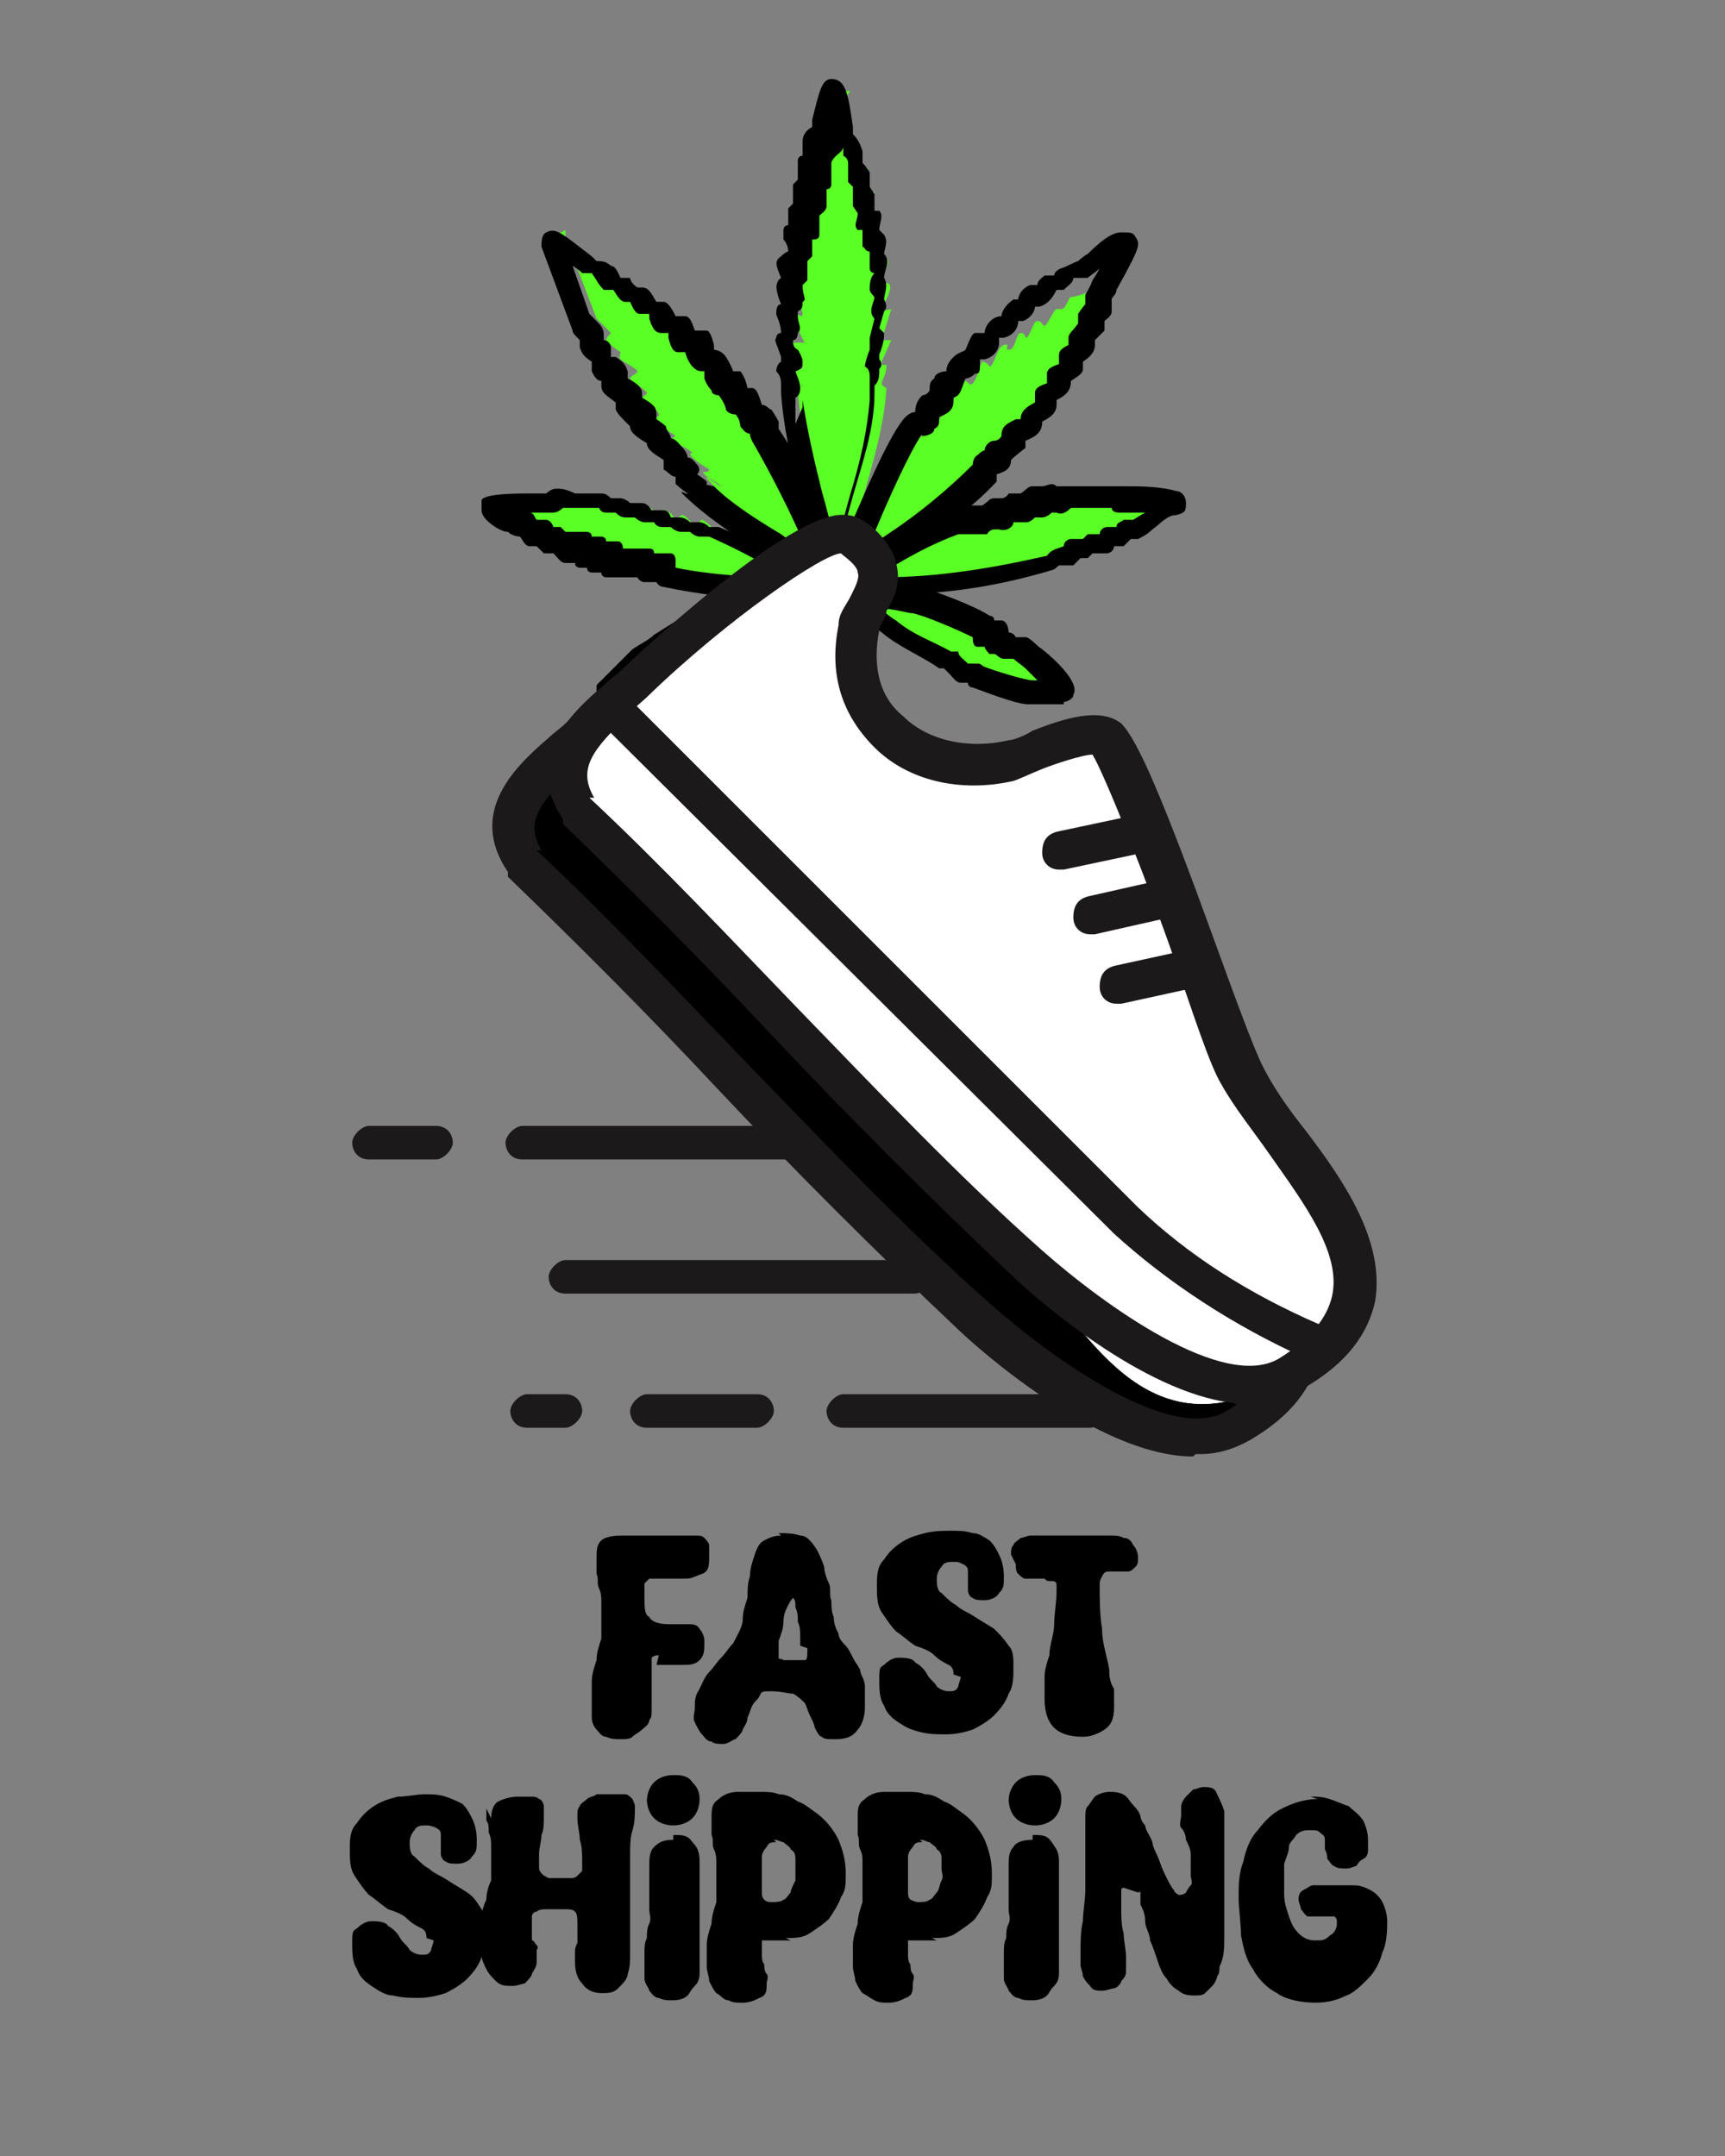 <svg viewBox="0 0 72 90" version="1.1" xmlns="http://www.w3.org/2000/svg" id="Layer_1"><rect x="0" y="0" width="72" height="90" fill="#808080" stroke="none"/>
  
  <defs>
    <style>
      .st0 {
        fill: none;
      }

      .st1 {
        fill: #5aff25;
      }

      .st2 {
        fill: #fff;
      }

      .st3 {
        fill: #1b1919;
      }
    </style>
  </defs>
  <g>
    <path d="M27.5,69.1c-.1,0-.2,0-.3.1,0,0,0,.2,0,.3,0,.3,0,.6,0,.9s0,.6,0,.9,0,.4-.1.5c0,.2-.2.3-.3.4-.1.1-.3.2-.4.3s-.3.1-.5.1-.4,0-.6-.1c-.2,0-.3-.2-.4-.3-.1-.1-.2-.3-.2-.5,0-.2,0-.4,0-.6,0-.3,0-.6,0-.9,0-.3.1-.6.2-.9,0-.3.1-.6.2-.9,0-.3,0-.6,0-.9s0-.4,0-.6c0-.2,0-.4-.1-.6s0-.4-.1-.6c0-.2,0-.4,0-.6,0-.4,0-.6.2-.8.1-.1.4-.2.8-.2s.4,0,.6,0c.2,0,.4,0,.6,0s.5,0,.8,0c.3,0,.5,0,.8,0s.3,0,.4,0c.1,0,.2,0,.3.1,0,0,.2.2.2.3,0,.1,0,.3,0,.5,0,.3,0,.6-.3.7s-.4.2-.7.2-.4,0-.6,0c-.2,0-.4,0-.6,0s-.2,0-.3,0c0,0-.1.1-.2.2,0,0,0,.2,0,.3,0,.1,0,.2,0,.3,0,.4,0,.7.2.8.1.2.4.3.8.3s.3,0,.4,0c.1,0,.2,0,.4,0,.2,0,.4,0,.5.2.1.1.2.3.2.5,0,.4,0,.6-.2.8s-.4.2-.8.2-.3,0-.5,0c-.2,0-.3,0-.5,0Z"></path>
    <path d="M32.5,64c.3,0,.6,0,.9.1.3,0,.5.3.7.6.1.2.2.4.3.7,0,.2.1.5.2.7s0,.5.1.7c0,.2,0,.5.1.7,0,.3.1.5.2.7,0,.2.2.4.3.5s.2.3.3.5c.1.2.2.3.3.5,0,.2.2.4.2.7,0,.3,0,.6,0,.9s-.1.7-.3.9c-.2.3-.5.4-.9.4s-.5,0-.6-.1c-.1,0-.2-.2-.3-.4,0-.1-.1-.3-.2-.5s-.1-.3-.2-.5c-.1-.1-.3-.3-.5-.4-.2,0-.5-.1-.9-.1s-.4,0-.5.2-.2.2-.3.4-.1.3-.2.5c0,.2-.1.3-.2.5,0,.1-.2.3-.3.4-.1,0-.3.2-.5.2s-.4,0-.5-.1c-.2,0-.3-.2-.4-.3-.1-.1-.2-.3-.3-.5s0-.4,0-.6c0-.3,0-.5.2-.8.1-.2.2-.5.4-.7.2-.2.3-.4.5-.6s.3-.4.5-.6c.2-.4.4-.7.4-1,0-.3.1-.6.2-.9,0-.3,0-.6.1-.9,0-.3.1-.6.2-.9.1-.3.2-.5.4-.6s.4-.2.7-.2ZM33.4,68.7c0,0,0-.2,0-.4,0-.2,0-.4-.1-.6,0-.2,0-.4-.1-.6,0-.2,0-.3-.1-.4,0,0,0,0,0,0s0,0,0,0c0,0-.1.1-.2.3s-.2.4-.2.7c0,.3-.1.5-.2.8,0,.2,0,.4,0,.5s0,.1,0,.2.1,0,.2.1c0,0,.1,0,.2,0,0,0,.1,0,.2,0,.2,0,.4,0,.5,0,.1,0,.1-.2.1-.5Z"></path>
    <path d="M39.8,69.9c0-.1,0-.3-.2-.4-.2-.1-.4-.2-.6-.4s-.5-.3-.8-.4c-.3-.2-.5-.4-.8-.6-.2-.2-.4-.5-.6-.8-.2-.3-.2-.7-.2-1.1s0-.8.3-1.1c.2-.3.4-.5.7-.7s.6-.3,1-.4.8-.1,1.1-.1.6,0,.9.1c.3,0,.5.2.7.3.2.2.3.4.4.6.1.2.2.5.2.9s0,.5-.2.7c-.1.2-.4.3-.6.3s-.4,0-.5-.1c-.1,0-.2-.2-.2-.3,0-.1,0-.2,0-.4,0-.1,0-.2,0-.4,0-.1,0-.2-.2-.3s-.2-.1-.4-.1-.4,0-.5.2c-.1.1-.2.3-.2.5s0,.5.2.6c.2.2.4.4.6.5.2.2.5.3.8.5s.5.3.8.5c.2.2.4.4.6.7.2.2.2.5.2.9s0,.8-.2,1.1c-.1.3-.3.6-.6.9-.2.2-.5.4-.9.6-.3.1-.7.2-1.1.2s-.7,0-1.1-.1-.6-.2-.9-.4c-.3-.2-.5-.4-.6-.7-.2-.3-.2-.7-.2-1.1s0-.5.2-.6c.2-.2.4-.3.6-.3s.6,0,.7.2c.2.1.4.3.5.5.1.2.3.3.4.5.1.1.3.2.5.2s.3,0,.4-.2c0-.1.1-.3.1-.4Z"></path>
    <path d="M42.2,64.9c0-.2,0-.3.1-.4,0-.1.2-.2.3-.3.1,0,.3-.1.4-.1.2,0,.3,0,.5,0,.4,0,.8,0,1.2,0,.4,0,.8,0,1.2,0s.3,0,.5,0c.2,0,.3,0,.5.1.2,0,.3.1.4.3.1.1.2.3.2.5s0,.3-.1.4-.2.2-.3.2c-.1,0-.3,0-.4,0s-.3,0-.4,0c-.1,0-.2,0-.3.2s-.1.2-.1.4c0,.6,0,1.2.1,1.8,0,.6.2,1.1.3,1.7,0,.2,0,.5.2.8,0,.3,0,.5,0,.8,0,.4-.1.7-.4.9-.3.2-.6.3-.9.3-1.1,0-1.6-.5-1.6-1.6s0-.6,0-.9c0-.3.1-.6.2-.9,0-.4.2-.9.2-1.3,0-.4.1-.9.1-1.4h0c0-.2,0-.2,0-.2,0-.1,0-.2-.2-.2s-.2,0-.3-.1c-.1,0-.3,0-.4,0-.1,0-.3,0-.4,0s-.2-.1-.3-.2-.1-.2-.1-.4Z"></path>
    <path d="M17.8,80.9c0-.1,0-.3-.2-.4-.2-.1-.4-.2-.6-.4s-.5-.3-.8-.4c-.3-.2-.5-.4-.8-.6-.2-.2-.4-.5-.6-.8-.2-.3-.2-.7-.2-1.1s0-.8.3-1.1c.2-.3.4-.5.7-.7s.6-.3,1-.4c.4,0,.8-.1,1.1-.1s.6,0,.9.1.5.2.7.3c.2.2.3.4.4.6.1.2.2.5.2.9s0,.5-.2.7c-.1.2-.4.3-.6.3s-.4,0-.5-.1c-.1,0-.2-.2-.2-.3,0-.1,0-.2,0-.4,0-.1,0-.2,0-.4,0-.1,0-.2-.2-.3,0,0-.2-.1-.4-.1s-.4,0-.5.2c-.1.1-.2.3-.2.5s0,.5.2.6c.2.2.4.4.6.5.2.2.5.3.8.5.3.2.5.3.8.5s.4.4.6.7c.2.2.2.5.2.9s0,.8-.2,1.1c-.1.3-.3.6-.6.9-.2.2-.5.4-.9.6-.3.1-.7.2-1.1.2s-.7,0-1.1-.1c-.3,0-.6-.2-.9-.4-.3-.2-.5-.4-.6-.7-.2-.3-.2-.7-.2-1.1s0-.5.2-.6c.2-.2.4-.3.6-.3s.6,0,.7.2c.2.1.4.3.5.5s.3.3.4.5c.1.1.3.2.5.2s.3,0,.4-.2c0-.1.1-.3.1-.4Z"></path>
    <path d="M20.5,75.9c0-.3.1-.6.3-.7s.5-.2.8-.2.3,0,.5,0,.3,0,.4.1c.1,0,.2.2.2.3,0,.1,0,.3,0,.5s0,.5-.1.7c0,.3-.1.5-.1.8s0,.4,0,.5,0,.2.1.3.1.1.3.2c.1,0,.3,0,.5,0s.3,0,.4,0,.2,0,.3-.1c0,0,.1-.1.2-.2,0-.1,0-.2,0-.4,0-.3,0-.6-.1-.9,0-.3-.1-.6-.1-.9s0-.4.1-.5c0-.1.2-.2.3-.3s.3-.1.4-.2c.2,0,.3,0,.5,0s.2,0,.3,0c.1,0,.2,0,.4,0,.1,0,.2.1.3.2,0,0,.1.2.1.3,0,.3,0,.7-.1,1s-.1.7-.1,1c0,.6,0,1.2,0,1.7,0,.6,0,1.1,0,1.7s0,.5,0,.8c0,.3,0,.5-.1.8,0,.2-.2.4-.4.6-.2.2-.4.2-.7.2s-.6-.1-.8-.4c-.2-.2-.3-.5-.3-.9s0-.3,0-.4c0-.1,0-.2.1-.4,0-.1,0-.2,0-.4s0-.3,0-.4c0-.2,0-.4-.1-.5s-.2-.1-.5-.1-.2,0-.3,0c-.1,0-.3,0-.4,0s-.3,0-.4.1c-.1,0-.2.1-.2.2,0,0,0,.1,0,.2,0,0,0,.1,0,.2,0,0,0,.2,0,.2,0,0,0,.1,0,.2v.2c.1,0,.1.1.2.2s0,.2,0,.2c0,.2,0,.3,0,.5s-.1.3-.2.5c0,.1-.2.3-.3.4-.1,0-.3.1-.5.1-.3,0-.5,0-.7-.2s-.3-.3-.4-.5c-.1-.2-.2-.4-.2-.6s0-.5,0-.7,0-.6,0-.8c0-.3.1-.6.2-.8,0-.3.1-.6.2-.8,0-.3,0-.6,0-.8s0-.4,0-.6c0-.2,0-.4-.1-.6,0-.2,0-.4-.1-.5,0-.2,0-.4,0-.5Z"></path>
    <path d="M28.1,76.6c.4,0,.6,0,.8.3.2.2.3.4.3.8s0,.6,0,.8c0,.3,0,.6,0,.8s0,.4,0,.6c0,.2,0,.4,0,.6,0,.2,0,.4,0,.6,0,.2,0,.4,0,.6s0,.4,0,.6c0,.2,0,.4-.2.6s-.2.3-.3.4c-.1.1-.3.2-.6.2s-.4,0-.6-.1c-.2,0-.3-.2-.4-.3,0-.1-.2-.3-.2-.5,0-.2,0-.4,0-.6s0-.3,0-.5c0-.2,0-.4.1-.6,0-.2,0-.4.1-.6s0-.4,0-.6c0-.3,0-.6,0-.9,0-.3,0-.6,0-.9s0-.6.2-.8.4-.3.8-.3ZM27,75.2c0-.3.1-.6.3-.8.2-.2.5-.3.8-.3s.6,0,.8.3c.2.2.3.4.3.7s-.1.6-.3.8-.5.3-.8.3-.6-.1-.8-.3c-.2-.2-.3-.5-.3-.8Z"></path>
    <path d="M33,81c-.2,0-.4,0-.5,0-.2,0-.3,0-.5,0s-.1,0-.2,0c0,0,0,.1,0,.2,0,.1,0,.3,0,.4s0,.3.1.4c0,.1,0,.3.1.4s0,.3,0,.4c0,.3,0,.5-.3.6-.2.1-.4.2-.7.2s-.4,0-.6-.1c-.2,0-.3-.2-.5-.3-.1-.1-.2-.3-.3-.5,0-.2-.1-.4-.1-.6s0-.6,0-.9.1-.6.2-.9c0-.3.1-.6.2-.9,0-.3,0-.6,0-.9s0-.4,0-.7c0-.2,0-.4-.1-.6s0-.4-.1-.6c0-.2,0-.4,0-.7,0-.4,0-.6.3-.8.2-.2.5-.3.8-.3s.6,0,.9,0c.3,0,.6,0,.8.1.3,0,.5.1.8.3.3.1.5.3.8.5.4.3.7.7.9,1.1.2.5.3.9.3,1.4s0,.7-.2,1c-.1.3-.3.6-.5.9-.2.2-.5.4-.8.6-.3.2-.6.2-1,.2ZM32.4,76.9c-.2,0-.3,0-.4.2,0,0-.2.2-.2.4,0,.1,0,.3,0,.4,0,.2,0,.3,0,.4s0,.2,0,.3c0,.1,0,.3,0,.4,0,.1,0,.2.1.3s.2.1.3.1c.2,0,.4,0,.5-.1.1,0,.2-.2.3-.3,0-.1.1-.3.2-.5,0-.2,0-.3,0-.5s0-.3,0-.4c0-.1,0-.3-.2-.4,0-.1-.2-.2-.3-.3-.1,0-.2-.1-.4-.1Z"></path>
    <path d="M39.1,81c-.2,0-.4,0-.5,0-.2,0-.3,0-.5,0s-.2,0-.2,0c0,0,0,.1,0,.2,0,.1,0,.3,0,.4s0,.3.1.4c0,.1,0,.3.1.4s0,.3,0,.4c0,.3,0,.5-.3.6-.2.1-.4.2-.7.2s-.4,0-.6-.1-.3-.2-.5-.3c-.1-.1-.2-.3-.3-.5,0-.2-.1-.4-.1-.6s0-.6,0-.9.1-.6.2-.9c0-.3.1-.6.2-.9,0-.3,0-.6,0-.9s0-.4,0-.7,0-.4-.1-.6,0-.4-.1-.6c0-.2,0-.4,0-.7,0-.4,0-.6.3-.8.2-.2.5-.3.8-.3s.6,0,.9,0c.3,0,.6,0,.8.1.3,0,.5.1.8.3.3.1.5.3.8.5.4.3.7.7.9,1.1.2.5.3.9.3,1.4s0,.7-.2,1c-.1.3-.3.6-.5.9-.2.2-.5.4-.8.6-.3.2-.6.2-1,.2ZM38.5,76.9c-.2,0-.3,0-.4.2,0,0-.2.2-.2.4,0,.1,0,.3,0,.4,0,.2,0,.3,0,.4s0,.2,0,.3c0,.1,0,.3,0,.4,0,.1,0,.2.1.3,0,0,.2.1.3.1.2,0,.4,0,.5-.1.1,0,.2-.2.3-.3s.1-.3.2-.5,0-.3,0-.5,0-.3,0-.4,0-.3-.2-.4c0-.1-.2-.2-.3-.3-.1,0-.2-.1-.4-.1Z"></path>
    <path d="M43.1,76.6c.4,0,.6,0,.8.3s.3.4.3.8,0,.6,0,.8c0,.3,0,.6,0,.8s0,.4,0,.6c0,.2,0,.4,0,.6,0,.2,0,.4,0,.6,0,.2,0,.4,0,.6s0,.4,0,.6,0,.4-.2.6-.2.3-.3.4c-.1.1-.3.2-.6.2s-.4,0-.6-.1c-.2,0-.3-.2-.4-.3,0-.1-.2-.3-.2-.5,0-.2,0-.4,0-.6s0-.3,0-.5c0-.2,0-.4.1-.6,0-.2,0-.4.1-.6s0-.4,0-.6c0-.3,0-.6,0-.9,0-.3,0-.6,0-.9s0-.6.2-.8c.1-.2.4-.3.8-.3ZM42.1,75.2c0-.3.1-.6.3-.8.2-.2.5-.3.8-.3s.6,0,.8.3c.2.2.3.4.3.7s-.1.6-.3.8c-.2.2-.5.3-.8.3s-.6-.1-.8-.3c-.2-.2-.3-.5-.3-.8Z"></path>
    <path d="M46.9,78.8c0,0-.1,0-.1.1s0,.2,0,.3c0,.1,0,.2,0,.3,0,0,0,.2,0,.2,0,.3,0,.7.1,1,0,.3.1.7.1,1s0,.3,0,.5c0,.2,0,.3-.2.5,0,.1-.2.3-.3.3-.1,0-.3.1-.5.1s-.4,0-.5-.2c-.1-.1-.2-.2-.3-.4,0-.2-.1-.3-.1-.5,0-.2,0-.4,0-.5,0-.4,0-.9.1-1.3,0-.4.1-.9.1-1.3s0-.8,0-1.2,0-.8,0-1.2,0-.4,0-.6c0-.2,0-.4.1-.5s.2-.3.3-.4c.1-.1.4-.2.6-.2s.6,0,.8.3.4.4.5.7c0,0,0,.2.2.4,0,.2.2.4.3.7,0,.2.2.5.3.8.1.3.2.5.3.7.1.2.2.4.3.5,0,.1.2.2.2.2.1,0,.2,0,.3-.1,0,0,.1-.2.2-.3s0-.3,0-.4c0-.1,0-.2,0-.3,0-.2,0-.4,0-.6s-.1-.4-.2-.6c0-.2-.1-.4-.2-.5s0-.4,0-.5,0-.3,0-.4c0-.1.1-.3.2-.4s.2-.2.3-.3c.1,0,.3-.1.4-.1.3,0,.5,0,.6.3.1.2.2.4.3.7,0,.3,0,.5,0,.8s0,.5,0,.7c0,.4,0,.8,0,1.2s0,.9,0,1.3c0,.4,0,.9,0,1.3s0,.8-.2,1.2c0,.1,0,.3-.1.4,0,.1-.1.3-.2.4s-.2.2-.3.3-.3.1-.4.1c-.2,0-.5,0-.7-.2-.2-.1-.4-.3-.5-.5-.2-.2-.3-.5-.4-.8-.1-.3-.2-.6-.3-.8,0-.3-.2-.5-.2-.8s-.1-.5-.2-.7c0,0,0,0,0-.1,0,0,0-.1,0-.2s0-.1,0-.2,0,0-.1,0Z"></path>
    <path d="M54.7,75c.3,0,.5,0,.8.1s.5.2.8.3c.2.2.4.3.6.6.1.2.2.5.2.8s0,.3,0,.4,0,.3-.2.4-.2.2-.3.3c-.1,0-.2.1-.4.1-.2,0-.4,0-.5-.1-.1,0-.2-.2-.3-.3,0-.1,0-.2-.1-.4,0-.1,0-.2,0-.4s-.1-.2-.2-.3-.2-.1-.4-.1-.4,0-.6.2c-.1.2-.3.3-.3.5s-.1.4-.2.7c0,.2,0,.4,0,.6s0,.4,0,.7.1.6.2.9c.1.3.2.5.4.7s.4.3.7.3.4,0,.6-.2c.2-.1.3-.3.3-.5s0-.2-.1-.3c0,0-.2,0-.3,0s-.3,0-.4,0c-.1,0-.3,0-.4,0-.1,0-.2-.2-.3-.3,0-.1-.1-.3-.1-.4s0-.3.2-.4.3-.2.4-.2c.2,0,.3,0,.5,0,.2,0,.3,0,.4,0,.3,0,.5,0,.8,0s.5.1.7.2c.2.1.4.3.5.5.1.2.2.5.2.8s0,.9-.2,1.3c-.1.4-.3.8-.6,1.1-.3.3-.6.6-.9.7-.4.2-.8.3-1.3.3s-1.2-.1-1.6-.4c-.4-.2-.8-.6-1-1-.3-.4-.4-.9-.5-1.4,0-.5-.1-1.1-.1-1.6s0-1,.2-1.5c.1-.5.3-1,.6-1.3.3-.4.6-.7,1-.9.4-.2.9-.4,1.5-.4Z"></path>
  </g>
  <g>
    <g>
      <g>
        <line y2="46.7" x2="45.9" y1="46" x1="48.7" class="st0"></line>
        <path d="M45.9,47.4c-.4,0-.7-.3-.7-.7,0-.5.2-.8.7-.9l2.9-.6c.5,0,.8.2.9.7,0,.5-.2.8-.7.9l-2.9.6h-.2Z" class="st3"></path>
      </g>
      <g>
        <path d="M24,30.8c1.3-1.3,7.2-6.4,8.8-6.3s1.3.9,1.4,1.4c.2.7-.6,1.7-.7,2.5-.7,4,2.6,6.4,6.3,5.6s3.3-1.5,4-.8,4.6,11.8,5.7,14c1.8,3.6,8.2,8.5,2,12.4-3.1,1.9-8.6-2.4-11-4.6-6.5-5.9-12.5-12.9-18.9-19-1.5-2.3.8-3.8,2.2-5.2h.2Z"></path>
        <path d="M49.8,60.8c-3.6,0-8.2-3.8-9.7-5.2-3.5-3.3-7-6.8-10.2-10.2-2.8-3-5.8-6-8.7-8.8v-.2c-1.7-2.5.3-4.4,1.7-5.6.2-.2.5-.4.7-.6h0s7.1-6.8,9.4-6.5c.9,0,2,1.3,2.1,2,.2.7,0,1.4-.4,2,0,.3-.3.6-.3.8-.3,1.5,0,2.8,1,3.6,1,1,2.7,1.4,4.4,1,.2,0,.7-.2,1-.4,1.3-.5,2.8-1,3.7-.3.7.7,1.8,3.3,3.9,9.1.8,2.2,1.6,4.4,2,5.2.4.8,1,1.7,1.8,2.7,1.6,2.1,3.3,4.6,2.9,7.1-.3,1.4-1.2,2.6-2.9,3.6-.7.4-1.4.6-2.1.6h-.2ZM22.4,35.5c3,2.8,5.9,5.9,8.7,8.8,3.3,3.4,6.7,7,10.2,10.1,2.6,2.3,7.6,5.9,9.9,4.5,1.3-.8,2-1.7,2.2-2.6.4-1.8-1.2-3.9-2.6-5.9-.7-1-1.5-2-2-2.9-.5-.8-1.2-3-2-5.3-1-2.9-2.9-7.7-3.4-8.5-.4,0-1.6.4-2.1.6-.5.2-.9.4-1.2.5-2.2.5-4.4,0-5.8-1.4s-1.9-3.1-1.5-5.1c0-.5.3-.8.5-1.2s.4-.8.3-1c0-.3-.6-.7-.7-.8h0c-.7,0-4.7,2.7-8.1,6h0c-.2.2-.5.4-.7.7-1.6,1.5-2.2,2.3-1.5,3.5h-.3ZM24,30.8h0Z" class="st3"></path>
      </g>
      <g>
        <line y2="43.3" x2="44.4" y1="42.8" x1="47.5" class="st0"></line>
        <path d="M44.4,44.2c-.4,0-.7-.3-.7-.7,0-.5.2-.8.7-.9l3.2-.7c.5,0,.8.2.9.7,0,.5-.2.8-.7.9l-3.2.7h-.2Z" class="st3"></path>
      </g>
      <g>
        <line y2="40.5" x2="43.3" y1="39.8" x1="46.3" class="st0"></line>
        <path d="M43.3,41.2c-.4,0-.7-.3-.7-.7,0-.5.2-.8.7-.9l3.1-.7c.5,0,.8.2.9.7,0,.5-.2.8-.7.9l-3.1.7h-.2Z" class="st3"></path>
      </g>
      <g>
        <path d="M52.6,58.2c-2.9-1.3-5.5-3-7.8-5.1l-21.2-21.2"></path>
        <path d="M52.6,58.9h-.4c-3.1-1.4-5.8-3.2-8-5.2l-21.3-21.2c-.3-.3-.3-.8,0-1.1s.8-.3,1.1,0l21.2,21.2c2.1,2,4.6,3.6,7.6,4.9.4.2.6.7.4,1,0,.3-.4.5-.7.5h0Z" class="st3"></path>
      </g>
      <g>
        <line y2="37.7" x2="42" y1="37" x1="45.2" class="st0"></line>
        <path d="M42,38.5c-.4,0-.7-.3-.7-.7,0-.5.2-.8.7-.9l3.3-.7c.5,0,.8.2.9.7,0,.5-.2.8-.7.9l-3.3.7h-.2Z" class="st3"></path>
      </g>
    </g>
    <g>
      <g>
        <path d="M34.9,3.7c.2,0,.6,1.7.6,2s.3.4.4.6,0,.7,0,.7.2,0,.3,0-.2.8,0,1,.2,0,.3,0c0,.2-.2.8-.2.9h.4c0,0-.3.8-.2.9s.3,0,.4,0c0,.2-.3.9-.2,1,.8-.2,0,.7.2,1,.8,0-.6,1.4.3,1.1l-.4,1.3h.4l-.4.9c0,.3.2,0,.2.2,0,.3-.2.6-.2.7s.2.2.2.2c-.2,3.2-1.9,6.2-1.8,9.4s.7,4.7.6,6.9-.7.7-1.3.5c0-2.4.5-4.8.6-7.2,0-3.3-1.5-6.2-1.8-9.4s.2,0,.2-.2-.2-.5-.2-.7.2,0,.2-.2-.4-.9-.4-1h.5c-.2-.2-.5-1.2-.4-1.2s.3.2.3,0-.5-1-.3-1.1.3.2.3,0-.4-.9-.3-1c0-.2.7.3.2-1h.5c0-.2-.3-.8-.2-.9s.3,0,.4-.2-.2-.7-.2-.8.3,0,.4-.2-.2-.8-.2-.9h.3v-.7c0-.3.4-.5.5-.7s.4-1.7.6-1.8h-.3Z" class="st1"></path>
        <path d="M22.9,10c0,0,1.5,1.1,1.7,1.3s.3,0,.5,0c.3.2.4.6.5.7s.2,0,.3,0,.4.7.5.7.2-.2.3-.2.3.7.5.7.2,0,.3,0c.2,0,.4.7.5.7s.2-.3.4,0,.4.8.4.8c0,0,.2-.3.4,0s.3.7.4.7c.2.2.2,0,.5.2s.3.7.3.7c0,0,.2,0,.4,0s.3.8.3.8c0,0,0-.2.3,0s.3.7.4.7.2,0,.3,0,.2.6.4.7c1.2,1.8,2.1,3.7,2.8,5.8-1.6-1.3-3.8-2.3-5.2-3.7s0-.2,0-.3c-.2-.2-.5-.3-.7-.5s.2,0,.2-.2c0,0-.5-.3-.7-.5s0-.2,0-.2c-.3-.3-1.2-.5-.7-.7,0,0-.9-.6-.9-.7,0-.2.2,0,.2-.2s-.7-.5-.7-.6c0-.2.2-.2.2-.3s-.7-.5-.7-.6.3-.2.3-.3-.6-.4-.7-.5,0-.2,0-.3c0,0-.6-.4-.6-.5s.2-.3.2-.3l-.6-.6-1.3-3.4v-.3Z" class="st1"></path>
        <path d="M46.8,10h.2c0,0-1,2-1.1,2.3s0,.2,0,.3c0,.2-.4.4-.5.5s0,.3,0,.3c0,0-.6.5-.6.6,0,.3.2.2.2.3s-.7.6-.7.6c0,0,.2.2.2.3s-.7.4-.7.5c0,.2.2.2.2.3s-.7.6-.7.6c0,.3.2,0,.2.3s-.7.6-.7.7c0,.2.2,0,.2.2s-.9.7-.9.7c0,.2.2,0,.2.2s-.7.6-.8.6c.5.2-.2.4-.4.6s0,.2,0,.3c-1.7,1.9-3.9,3.1-5.9,4.6l.8-2.4c.4-.9,1.6-3.5,2.1-4.2s.2.2.4,0,.2-.7.3-.7c.2-.2.2.2.4,0s.2-.7.2-.7c.2-.3.2,0,.3,0s.3-.7.4-.8c.3-.3.3.2.5,0s.3-.8.4-.9c.2,0,.3.2.3.2.2,0,.3-.8.6-.9s0,.2.2.2c.3,0,.3-.7.5-.7s.2.2.2.2c.2,0,.3-.7.5-.7s.2.2.3.2.4-.7.5-.7,0,0,.2,0c.2,0,.3-.5.4-.5.2,0,.7-.2.7-.2.3-.2,1.3-1.1,1.6-1.2l.3-.3Z" class="st1"></path>
        <path d="M45.6,20.8h.5c.4,0,.4.2.4.2,0,0,.4-.2.5-.2.7,0,1.5,0,2.1.2-.7.2-1.2.7-1.8,1s-.4,0-.5,0c-.2,0,0,.2-.2.3s-.4,0-.5,0c-.2,0,0,.2-.2.3-.3,0-.6,0-.7,0s0,.2-.2.2h-.5c0,0,0,.2,0,.3-.3,0-.6,0-.7.4-2.8.7-5.7,1.2-8.5.8,1.5-.8,2.9-1.9,4.5-2.4s.9-.2,1.1-.2.5-.4.5-.4c.3,0,0,.2.2.2s.3-.3.5-.4.4,0,.5,0,.5-.4.5-.4c.3,0,.2.2.3.2s.3-.3.6-.3,0,.2,0,.2c0,0,.4-.3.5-.3s.2.2.2.2c0,0,.2,0,.5-.2s.4,0,.5,0l.2.3Z" class="st1"></path>
        <path d="M23.6,20.7c.2,0,.9.3,1,.3s.7-.2.7-.2.4.3.5.3c0,0,.2-.2.3-.2s.3.4.4.4,0-.3.4-.2.5.4.5.4c0,0,0-.2.3-.2s.5.4.5.4c0,0,.2-.2.3-.2s.4.4.5.4c.2,0,.2-.2.3-.2s.4.3.5.4,0,0,.3,0c1.7.6,3.2,1.7,4.7,2.4-2.2.2-4.6,0-6.7-.3s0-.2,0-.2c0,0-.5,0-.7,0s0-.2-.2-.2-1.3,0-1.3-.2c0,0,0-.3,0-.3h-.7c0,0,0-.3,0-.3h-.5v-.3h-.6c0,0-.4-.4-.5-.4h-.5c-.2,0,0-.2,0-.3s-.4,0-.5,0-.2-.3-.3-.4c-.4-.2-1-.4-1.4-.7,0,0,1.4-.2,1.5-.2.5,0,.8,0,1,.2s.2-.2.2-.2v-.2Z" class="st1"></path>
        <path d="M35.5,24.8c0,0,2.4.3,2.8.4.6.2,2.2.8,2.8,1.1s0,.3.2.3h.4c.2,0,0,.3.2.4s.3.2.6.4.3,0,.3,0c.2,0,.5.4.7.5s1.3,1.2,1.2,1.3c-.4,0-1,0-1.4,0s-1.9-.5-2.2-.7-.2-.3-.3-.3-.2.2-.2.2c0,0-.5-.5-.6-.5-.8-.4-1.8-.8-2.6-1.5s-1.7-1.3-1.6-1.4h-.2Z" class="st1"></path>
        <path d="M34.2,24.7c.2,0,0,0,0,.2-1.5,1.4-4.1,3-5.9,3.5,0,0-2.9.8-2.9.6l1.5-1.5c1.4-.8,2.7-1.9,4.4-2.3s2-.2,3-.5Z" class="st1"></path>
      </g>
      <g>
        <path d="M35,33.8c-.4,0-.7,0-1-.3-.2,0-.3-.3-.3-.5,0-1.2.2-2.3.3-3.5s.3-2.5.3-3.7c0-1.8-.4-3.4-.9-5.2-.4-1.4-.7-2.8-.8-4.2,0,0,0-.2,0-.3h0c0-.2,0-.4-.2-.6,0,0,0-.3.2-.4v-.2c-.2-.6-.3-.7-.2-.8,0,0,0-.2.2-.2,0-.4-.2-.7-.2-.8s0-.4.2-.4c-.2-.5-.3-.9,0-1.1-.2-.5-.3-.7,0-.9,0,0,.2-.2.3-.2,0,0,0-.3-.2-.5v-.4c0,0,0-.2.2-.2,0-.4,0-.6,0-.7,0,0,0,0,.2-.2,0-.4,0-.6,0-.8,0,0,.2-.2.2-.2h0c0-.6,0-.7,0-.8,0,0,0-.2.2-.2v-.6c0-.3.2-.5.4-.6,0,0,0,0,0,0v-.3c.3-1.2.4-1.7.8-1.7h0c.6,0,.7.6.9,2v.3c.2.2.3.4.4.7v.5c0,0,.2.2.3.4v.6h0c0,0,.2.3.2.3,0,.2,0,.5,0,.7,0,0,0,0,.2,0,.2.2,0,.5,0,.8,0,0,.2.2.2.2.2.3,0,.6,0,.8,0,0,0,0,0,0,.3.3,0,.7,0,1h0c.2.3,0,.7,0,.9h0c0,0,.2.3,0,.5l-.2.7s0,0,.2.2c0,.2,0,.4-.2.9v.2h0s.2.2,0,.4c0,.3,0,.5-.2.7h0s0,.2,0,.3c0,1.5-.5,2.9-.9,4.3-.5,1.8-.9,3.3-.8,5,0,.9.2,2,.3,3.1.2,1.3.3,2.6.3,3.8s-.2.7-.5.9c-.2,0-.4.2-.6.2h.4ZM34.7,32.8c.3,0,.4,0,.4,0v-.2c0-.8,0-1.9-.2-2.9,0,1-.2,2-.3,3h0ZM33.5,16.7c.2,1.3.5,2.6.8,3.8.2.7.4,1.5.6,2.3.2-.7.4-1.5.6-2.2.4-1.3.7-2.6.8-3.9,0,0,0-.3,0-.5s0-.3,0-.4h0c0-.2,0-.4-.2-.5,0,0,0-.2.2-.7h0c0-.2,0-.4,0-.5l.2-.8h0c-.3-.3,0-.7,0-.9h0c0,0-.2-.2-.2-.3,0-.2,0-.5.2-.7,0,0-.2,0-.2-.2,0-.2,0-.5,0-.7h0c-.2,0-.2-.2-.3-.2,0-.2,0-.4,0-.7h0s0,0-.2,0c-.2-.2,0-.4,0-.7h0c0,0-.2-.3-.2-.3,0-.3,0-.6,0-.8,0,0-.2-.2-.2-.2v-.8s0-.2-.2-.3c0,0,0,0,0-.2,0,0,0-.2,0-.4v-.3h0c0,.2,0,.4,0,.5,0,.2-.2.3-.3.4,0,0-.2.2-.2.3v.9s0,.2-.2.2h0v.7c0,.2-.2.3-.3.4v.2c0,.3,0,.4,0,.5,0,.2,0,.3-.3.3v.7s0,0-.2.2c0,.4,0,.7,0,.8,0,0,0,0-.2.2h0c0,.5.2.6,0,.7,0,.2,0,.3-.2.4v.2c0,.3.2.5,0,.7,0,0,0,.3-.2.3,0,.2,0,.3.2.4,0,0,.2.3.2.5s0,.3-.3.4h0c.2.5.2.6.2.7s0,.3-.2.4h0c0,.2,0,.4,0,.6s0,.4,0,.5l.3-.7ZM33.5,13.9h0ZM33.5,13.8h0ZM33.9,8h0ZM36.3,6.8h0Z"></path>
        <path d="M34.5,24.7c0,0-.2,0-.3,0-.7-.6-1.4-1-2.2-1.5-1.1-.7-2.2-1.4-3.1-2.2s-.2-.3-.2-.4h0c0,0-.3-.2-.5-.4,0,0,0-.2,0-.3-.2,0-.3-.2-.5-.3,0,0,0-.2,0-.4h0c-.3-.2-.7-.4-.7-.7h0c-.7-.4-.7-.6-.7-.7h0c-.4-.4-.5-.5-.6-.7v-.3c-.4-.3-.6-.4-.6-.7v-.2c-.2,0-.3-.2-.4-.4,0,0,0-.3,0-.4h0c-.3-.2-.4-.3-.5-.6v-.3c-.2-.2-.3-.3-.3-.4h0c0,0-1.3-3.5-1.3-3.5,0-.2,0-.5.2-.6.4-.2.6,0,1.9,1l.2.2c.2,0,.4,0,.6.2.2,0,.3.3.4.5.2,0,.3,0,.4,0,0,0,0,.2.3.4h.2c.3,0,.4.3.6.6h.3c.2,0,.4.4.5.6.2,0,.3,0,.4,0,.2,0,.3.3.4.6.2,0,.4,0,.5,0s.2.2.3.6v.2c0,0,.3,0,.5.3,0,0,.2.3.3.6,0,0,.3,0,.3,0,0,0,.2.2.3.7h.2c.2,0,.3.4.4.7h0c.2,0,.3.2.4.2,0,0,.2.3.3.5,0,0,0,.3,0,.3,1.2,1.8,2.1,3.7,2.8,5.9,0,.2,0,.4-.2.6h-.3v.2ZM29.8,20.3c.7.7,1.8,1.4,2.8,2,.4.3.7.5,1.1.7-.7-1.6-1.4-3-2.2-4.4,0,0-.2-.3-.2-.5h0c-.2,0-.3-.2-.4-.3,0,0,0-.3-.2-.5h0c0,0-.3,0-.4-.2,0,0,0-.2-.3-.6h0c0,0-.3,0-.3-.2,0,0-.2-.2-.3-.5v-.3c-.2,0-.3,0-.5-.2,0,0-.2-.2-.3-.6h-.3c-.2,0-.3-.2-.4-.6v-.2h-.3c-.3,0-.4-.3-.5-.6v-.2h-.4c-.2,0-.3-.3-.4-.5h-.2c-.2,0-.3-.2-.5-.5h0c-.2,0-.3,0-.4,0,0,0-.2-.2-.3-.4,0,0-.2-.3-.2-.3h-.4s-.2-.2-.4-.3h0l.7,2,.2.2c.3.3.4.4.4.7v.2c.2,0,.3.2.3.3s0,.3,0,.4h.2c.3.2.4.3.5.6v.3h0c.4.2.6.4.6.6v.2c.5.3.6.4.6.7v.2c0,0,.3.2.4.3h0c0,.2.2.3.2.5h0c.2,0,.4.3.5.4,0,0,.2.2.2.4h0c.2,0,.3.2.4.3,0,0,.2.2,0,.4h0c0,0,.3.2.4.3,0,0,0,.3,0,.4l-.2-.3ZM29.6,20.2h0ZM30.4,17.2h0Z"></path>
        <path d="M35.3,24.7h-.3c-.2,0-.2-.4-.2-.6l.8-2.4c.2-.4,1.5-3.6,2.2-4.3,0,0,.2-.2.4-.2,0-.4.2-.6.3-.7,0,0,.2,0,.3-.2h0c0-.2,0-.4.2-.5,0-.2.3-.3.5-.3,0-.3.2-.5.3-.6.2-.2.4-.2.5-.3.2-.5.3-.7.4-.7,0,0,.2,0,.4,0,0-.3.3-.7.7-.7h0c0-.2.2-.5.5-.7h.2c0-.2.2-.5.5-.6h.3c0-.2.2-.3.3-.4,0,0,.2,0,.4,0h0c0,0,0-.2.3-.3s.4-.2.7-.3h0s.2-.2.4-.3c.7-.7,1.1-.9,1.4-.9h0c.4,0,.5,0,.6.2.2.3.2.4-.8,2.2,0,.2-.2.3-.2.4v.5c0,.2-.2.3-.3.4h0v.4c0,0-.2.2-.4.4v.2c0,.3-.2.5-.5.7v.3c0,.2-.2.3-.5.5h0c0,.4-.2.6-.6.8v.2c0,.3-.2.5-.6.7,0,.4-.2.6-.7.8v.3c0,0-.4.3-.6.5,0,.4-.3.5-.6.6h0c0,0,0,.2,0,.3-1.1,1.2-2.5,2.1-3.8,3.1-.7.5-1.5,1-2.1,1.6,0,0-.2,0-.3,0h.2ZM38.5,18.1c-.5.7-1.4,2.7-1.9,3.9l-.4.9c.4-.3.7-.5,1-.7,1.2-.8,2.4-1.8,3.4-2.8,0,0,0-.3.2-.4,0,0,.2-.2.3-.2h0c0-.2.2-.4.4-.4,0,0,.2,0,.3-.2h0c0-.4.2-.5.6-.7,0,0,0,0,.2,0h0c0-.3.2-.5.6-.7v-.4c0-.2.2-.3.5-.4h0v-.4c0-.2.2-.3.5-.4h0v-.3c0-.2,0-.3.4-.5h0v-.3c0-.2.2-.3.4-.6h0v-.4c0,0,.2-.3.3-.4h0v-.4s.2-.3.3-.6c0,0,.2-.3.3-.5h0c-.2.2-.4.3-.5.4,0,0-.2,0-.3,0h-.3c0,.2-.2.3-.4.5,0,0-.2,0-.3,0-.2.4-.4.6-.7.7h-.2c0,.2-.2.5-.5.6h-.2c0,.3-.2.6-.6.7h-.2v.2c0,.3-.2.6-.6.7h-.2v.2c0,.3,0,.4-.2.4,0,0-.2.2-.4.2h0c-.2.5-.2.7-.5.8h0c0,.3,0,.4-.2.6,0,0-.3.2-.4.2h0c0,.3,0,.4-.2.5,0,.2-.3.3-.5.3h0l-.2-.4ZM46.8,10.5h0v-.5.5ZM46.8,10h0Z"></path>
        <path d="M37.6,25c-.7,0-1.5,0-2.2-.2-.2,0-.4-.2-.4-.4s0-.4.2-.5c.4-.2.7-.4,1-.7,1.1-.7,2.2-1.4,3.5-1.9.2,0,.6,0,.8-.2h.3s0,0,.2,0c.3-.2.3-.3.5-.3h.3s.2,0,.3-.2h.5c.3-.2.3-.3.5-.3h.4c.2,0,.4-.2.6,0h0s.2,0,.3,0h2.5c.7,0,1.5,0,2.2.2.2,0,.4.2.4.5s0,.4-.4.5c-.4,0-.7.4-1,.6-.2.2-.4.3-.6.4,0,0-.2,0-.3,0,0,0-.2.2-.3.3h-.4c0,.2-.2.3-.3.3-.2,0-.4,0-.6,0,0,0,0,0-.2.2h-.3c0,0-.2.2-.3.3h-.4c-.1,0-.2,0-.2,0,0,0-.2.2-.3.2-2,.6-4.2,1-6.5,1v.2ZM36.8,24.1c2.4,0,4.7-.4,6.9-.9.2-.3.5-.3.7-.4,0-.2.2-.3.3-.3h.5s0,0,.2-.2h.5c0-.2.2-.3.3-.3h.4c0-.2.2-.2.3-.3h.4c0,0,.3-.2.5-.3h-.7c0,0-.3,0-.4,0h0c0,0-.3,0-.3-.2h-1.7c-.2.2-.4.3-.6.2h-.2s-.2.2-.4.2c0,0-.2,0-.3,0-.2.2-.3.2-.4.2h-.5c0,.2-.3.4-.6.3h-.2c-.2,0-.3.2-.3.2h-.5c-.2,0-.6,0-.7,0-1.1.4-2.2,1-3.3,1.7h0ZM42.3,21.7h0Z"></path>
        <path d="M32.2,25c-1.5,0-3.1-.2-4.5-.5,0,0-.2,0-.3-.2h-.5c-.2,0-.3-.2-.3-.2h-.5c-.7,0-.7,0-.8,0,0,0-.2,0-.2-.2h-.4s-.2,0-.2-.2h-.3s-.2,0-.2-.2h-.4c-.2,0-.3-.2-.5-.4h-.4c0,0-.2-.2-.3-.3h-.3c-.2,0-.3-.3-.4-.4h0c0,0-.3,0-.5-.2-.3,0-.7-.3-.9-.5,0,0-.2-.2-.2-.4s0-.3,0-.4.2-.3,1.9-.3.6,0,.8,0h0c0,0,.2-.2.4-.2h0c.2,0,.4,0,.8.2h.4c.5,0,.6,0,.7,0s.2,0,.4.2c0,0,.2,0,.4,0,0,0,.2,0,.4.2h.4c.2,0,.3,0,.5.3h.4c.2,0,.3,0,.4.3h.4c0,0,.2,0,.4.2h.4c0,0,.2,0,.4.2h.4c1,.4,2,.9,3,1.5.6.4,1.2.7,1.9.9.2,0,.3.3.3.5s-.2.4-.4.4c-.7,0-1.6,0-2.3,0l-.3-.5ZM28.2,23.7c1.5.3,3.1.4,4.6.4-.2,0-.3-.2-.5-.3-.8-.5-1.8-1-2.7-1.4h-.4c0,0-.2,0-.4-.2h-.4c0,0-.2,0-.4-.2h-.4c0,0-.2,0-.3-.2h0c0,0-.3,0-.4,0,0,0-.2,0-.4-.2h0s-.2,0-.3,0c-.2,0-.3,0-.5-.2h-.3c-.2,0-.3,0-.4-.2h0c0,0-.2,0-.3,0h-.4s-.2,0-.4,0c0,0-.3,0-.4,0,0,0-.2.2-.4.2h-1c.2,0,.2.2.3.3h.4s.2,0,.3.3h.3l.2.2s0,0,.2,0h.7s.2,0,.2.2h.4s.2,0,.2.2h.5s.2,0,.2.3h1c.2,0,.3,0,.3.2h.7s.2,0,.2.3v.6Z"></path>
        <path d="M44.4,29.4h-1.5c-.5,0-2-.6-2.3-.7,0,0-.2,0-.2-.2h-.3c-.2,0-.3-.2-.5-.4,0,0,0,0-.2-.2h-.2c-.7-.5-1.7-.9-2.4-1.5-1.8-1.3-1.8-1.6-1.8-1.8s0-.3.3-.4q.1,0,0,0c.4-.2,3.1.3,3.1.3.7.2,2.3.8,2.9,1.2,0,0,.2,0,.2.2h.3c.2,0,.3.3.3.5h0s.2,0,.3.2h.4c.2,0,.5.4.7.5.5.4,1.6,1.4,1.3,1.9,0,.2-.3.3-.4.3h0ZM41,27.8c.5.2,1.8.6,2.1.6h.2c-.2-.2-.4-.4-.5-.5s-.4-.3-.5-.4h-.4c-.2,0-.3-.2-.4-.2,0,0,0,0-.2,0,0,0-.2-.2-.2-.3h-.3c-.2,0-.2-.3-.2-.4-.6-.3-2-.9-2.5-1-.2,0-.8-.2-1.4-.2.3.2.5.4.7.5.7.6,1.6.9,2.3,1.3h.3c0,.2.2.3.4.5h.4c.2,0,.3.2.4.3h-.3ZM42.3,27.6h0Z"></path>
        <path d="M25.5,29.4c-.2,0-.3,0-.4,0,0,0-.2-.2-.2-.4s0-.3,0-.4l1.5-1.5h0c.3-.2.7-.4.9-.6,1.1-.7,2.2-1.4,3.5-1.8.5,0,1-.2,1.5-.3.5,0,1,0,1.5-.3h.2c.4,0,.5.3.5.4,0,.3,0,.6-.2.7-1.5,1.5-4.1,3-6.1,3.6h-.2c0,0-.5,0-.7.2-1.1.3-1.7.4-2,.4h.2ZM27.2,27.8l-.6.5c.3,0,.5,0,.7-.2.5,0,.7-.2.9-.2,1.5-.5,3.3-1.5,4.7-2.6h-.2c-.5,0-.9,0-1.4.2-1.2.3-2.2.9-3.3,1.7-.3.2-.7.4-.9.6h0Z"></path>
      </g>
    </g>
    <g>
      <line y2="44.5" x2="48.1" y1="43.8" x1="51" class="st0"></line>
      <path d="M26.3,28.6c1.3-1.3,7.2-6.4,8.8-6.3s1.3.9,1.4,1.4c.2.7-.6,1.7-.7,2.5-.7,4,2.6,6.4,6.3,5.6s3.3-1.5,4-.8,4.6,11.8,5.7,14c1.8,3.6,8.2,8.5,2,12.4-6.1,3.8-8.6-2.4-11-4.6-6.5-5.9-12.5-12.9-18.9-19-1.5-2.3.8-3.8,2.2-5.2h.2Z" class="st2"></path>
      <line y2="41.1" x2="46.6" y1="40.6" x1="49.8" class="st0"></line>
      <line y2="38.2" x2="45.5" y1="37.6" x1="48.5" class="st0"></line>
      <path d="M54.9,56c-2.9-1.3-5.5-3-7.8-5.1l-21.2-21.2" class="st2"></path>
      <line y2="35.4" x2="44.2" y1="34.8" x1="47.4" class="st0"></line>
    </g>
    <g>
      <path d="M48.1,45.2c-.4,0-.7-.3-.7-.7,0-.5.2-.8.7-.9l2.9-.6c.5,0,.8.2.9.7,0,.5-.2.8-.7.9l-2.9.6h-.2Z" class="st3"></path>
      <g>
        <path d="M26.3,28.6c1.3-1.3,7.2-6.4,8.8-6.3s1.3.9,1.4,1.4c.2.7-.6,1.7-.7,2.5-.7,4,2.6,6.4,6.3,5.6s3.3-1.5,4-.8,4.6,11.8,5.7,14c1.8,3.6,8.2,8.5,2,12.4-6.1,3.8-8.6-2.4-11-4.6-6.5-5.9-12.5-12.9-18.9-19-1.5-2.3.8-3.8,2.2-5.2h.2Z" class="st2"></path>
        <path d="M52.1,58.6c-3.6,0-8.2-3.8-9.7-5.2-3.5-3.3-7-6.8-10.2-10.2-2.8-3-5.8-6-8.7-8.8v-.2c-1.7-2.5.3-4.4,1.7-5.6.2-.2.5-.4.7-.6h0s7.1-6.8,9.4-6.5c.9,0,2,1.3,2.1,2,.2.7,0,1.4-.4,2,0,.3-.3.6-.3.8-.3,1.5,0,2.8,1,3.6,1,1,2.7,1.4,4.4,1,.2,0,.7-.2,1-.4,1.3-.5,2.8-1,3.7-.3.7.7,1.8,3.3,3.9,9.1.8,2.2,1.6,4.4,2,5.2.4.8,1,1.7,1.8,2.7,1.6,2.1,3.3,4.6,2.9,7.1-.3,1.4-1.2,2.6-2.9,3.6-.7.4-1.4.6-2.1.6h-.2ZM24.6,33.3c3,2.8,5.9,5.9,8.7,8.8,3.3,3.4,6.7,7,10.2,10.1,2.6,2.3,7.6,5.9,9.9,4.5,1.3-.8,2-1.7,2.2-2.6.4-1.8-1.2-3.9-2.6-5.9-.7-1-1.5-2-2-2.9-.5-.8-1.2-3-2-5.3-1-2.9-2.9-7.7-3.4-8.5-.4,0-1.6.4-2.1.6-.5.2-.9.4-1.2.5-2.2.5-4.4,0-5.8-1.4s-1.9-3.1-1.5-5.1c0-.5.3-.8.5-1.2s.4-.8.3-1c0-.3-.6-.7-.7-.8h0c-.7,0-4.7,2.7-8.1,6h0c-.2.2-.5.4-.7.7-1.6,1.5-2.2,2.3-1.5,3.5h-.3ZM26.3,28.6h0Z" class="st3"></path>
      </g>
      <path d="M46.6,41.9c-.4,0-.7-.3-.7-.7,0-.5.2-.8.7-.9l3.2-.7c.5,0,.8.2.9.7,0,.5-.2.8-.7.9l-3.2.7h-.2Z" class="st3"></path>
      <path d="M45.5,39c-.4,0-.7-.3-.7-.7,0-.5.2-.8.7-.9l3.1-.7c.5,0,.8.2.9.7,0,.5-.2.8-.7.9l-3.1.7h-.2Z" class="st3"></path>
      <g>
        <path d="M54.9,56c-2.9-1.3-5.5-3-7.8-5.1l-21.2-21.2" class="st2"></path>
        <path d="M54.9,56.7h-.4c-3.1-1.4-5.8-3.2-8-5.2l-21.3-21.2c-.3-.3-.3-.8,0-1.1s.8-.3,1.1,0l21.2,21.2c2.1,2,4.6,3.6,7.6,4.9.4.2.6.7.4,1,0,.3-.4.5-.7.5h0Z" class="st3"></path>
      </g>
      <path d="M44.2,36.3c-.4,0-.7-.3-.7-.7,0-.5.2-.8.7-.9l3.3-.7c.5,0,.8.2.9.7s-.2.8-.7.9l-3.3.7h-.2Z" class="st3"></path>
    </g>
    <g>
      <g>
        <line y2="58.8" x2="22.1" y1="58.8" x1="23.6" class="st0"></line>
        <path d="M23.6,59.6h-1.6c-.5,0-.7-.4-.7-.7s.4-.7.7-.7h1.6c.5,0,.7.4.7.7s-.4.7-.7.7Z" class="st3"></path>
      </g>
      <g>
        <line y2="58.8" x2="27.1" y1="58.8" x1="31.6" class="st0"></line>
        <path d="M31.6,59.6h-4.6c-.5,0-.7-.4-.7-.7s.4-.7.7-.7h4.6c.5,0,.7.4.7.7s-.4.7-.7.7Z" class="st3"></path>
      </g>
      <g>
        <line y2="58.8" x2="35.3" y1="58.8" x1="45.5" class="st0"></line>
        <path d="M45.5,59.6h-10.3c-.5,0-.7-.4-.7-.7s.4-.7.7-.7h10.3c.5,0,.7.4.7.7s-.4.7-.7.7Z" class="st3"></path>
      </g>
      <g>
        <line y2="53.2" x2="23.7" y1="53.2" x1="38.2" class="st0"></line>
        <path d="M38.2,54h-14.6c-.5,0-.7-.4-.7-.7s.4-.7.7-.7h14.6c.5,0,.7.4.7.7s-.4.7-.7.7Z" class="st3"></path>
      </g>
      <g>
        <line y2="47.6" x2="15.4" y1="47.6" x1="18.2" class="st0"></line>
        <path d="M18.2,48.4h-2.8c-.5,0-.7-.4-.7-.7s.4-.7.7-.7h2.8c.5,0,.7.4.7.7s-.4.7-.7.7Z" class="st3"></path>
      </g>
      <g>
        <line y2="47.6" x2="21.9" y1="47.6" x1="33.2" class="st0"></line>
        <path d="M33.2,48.4h-11.4c-.5,0-.7-.4-.7-.7s.4-.7.7-.7h11.4c.5,0,.7.4.7.7s-.4.7-.7.7Z" class="st3"></path>
      </g>
    </g>
  </g>
</svg>